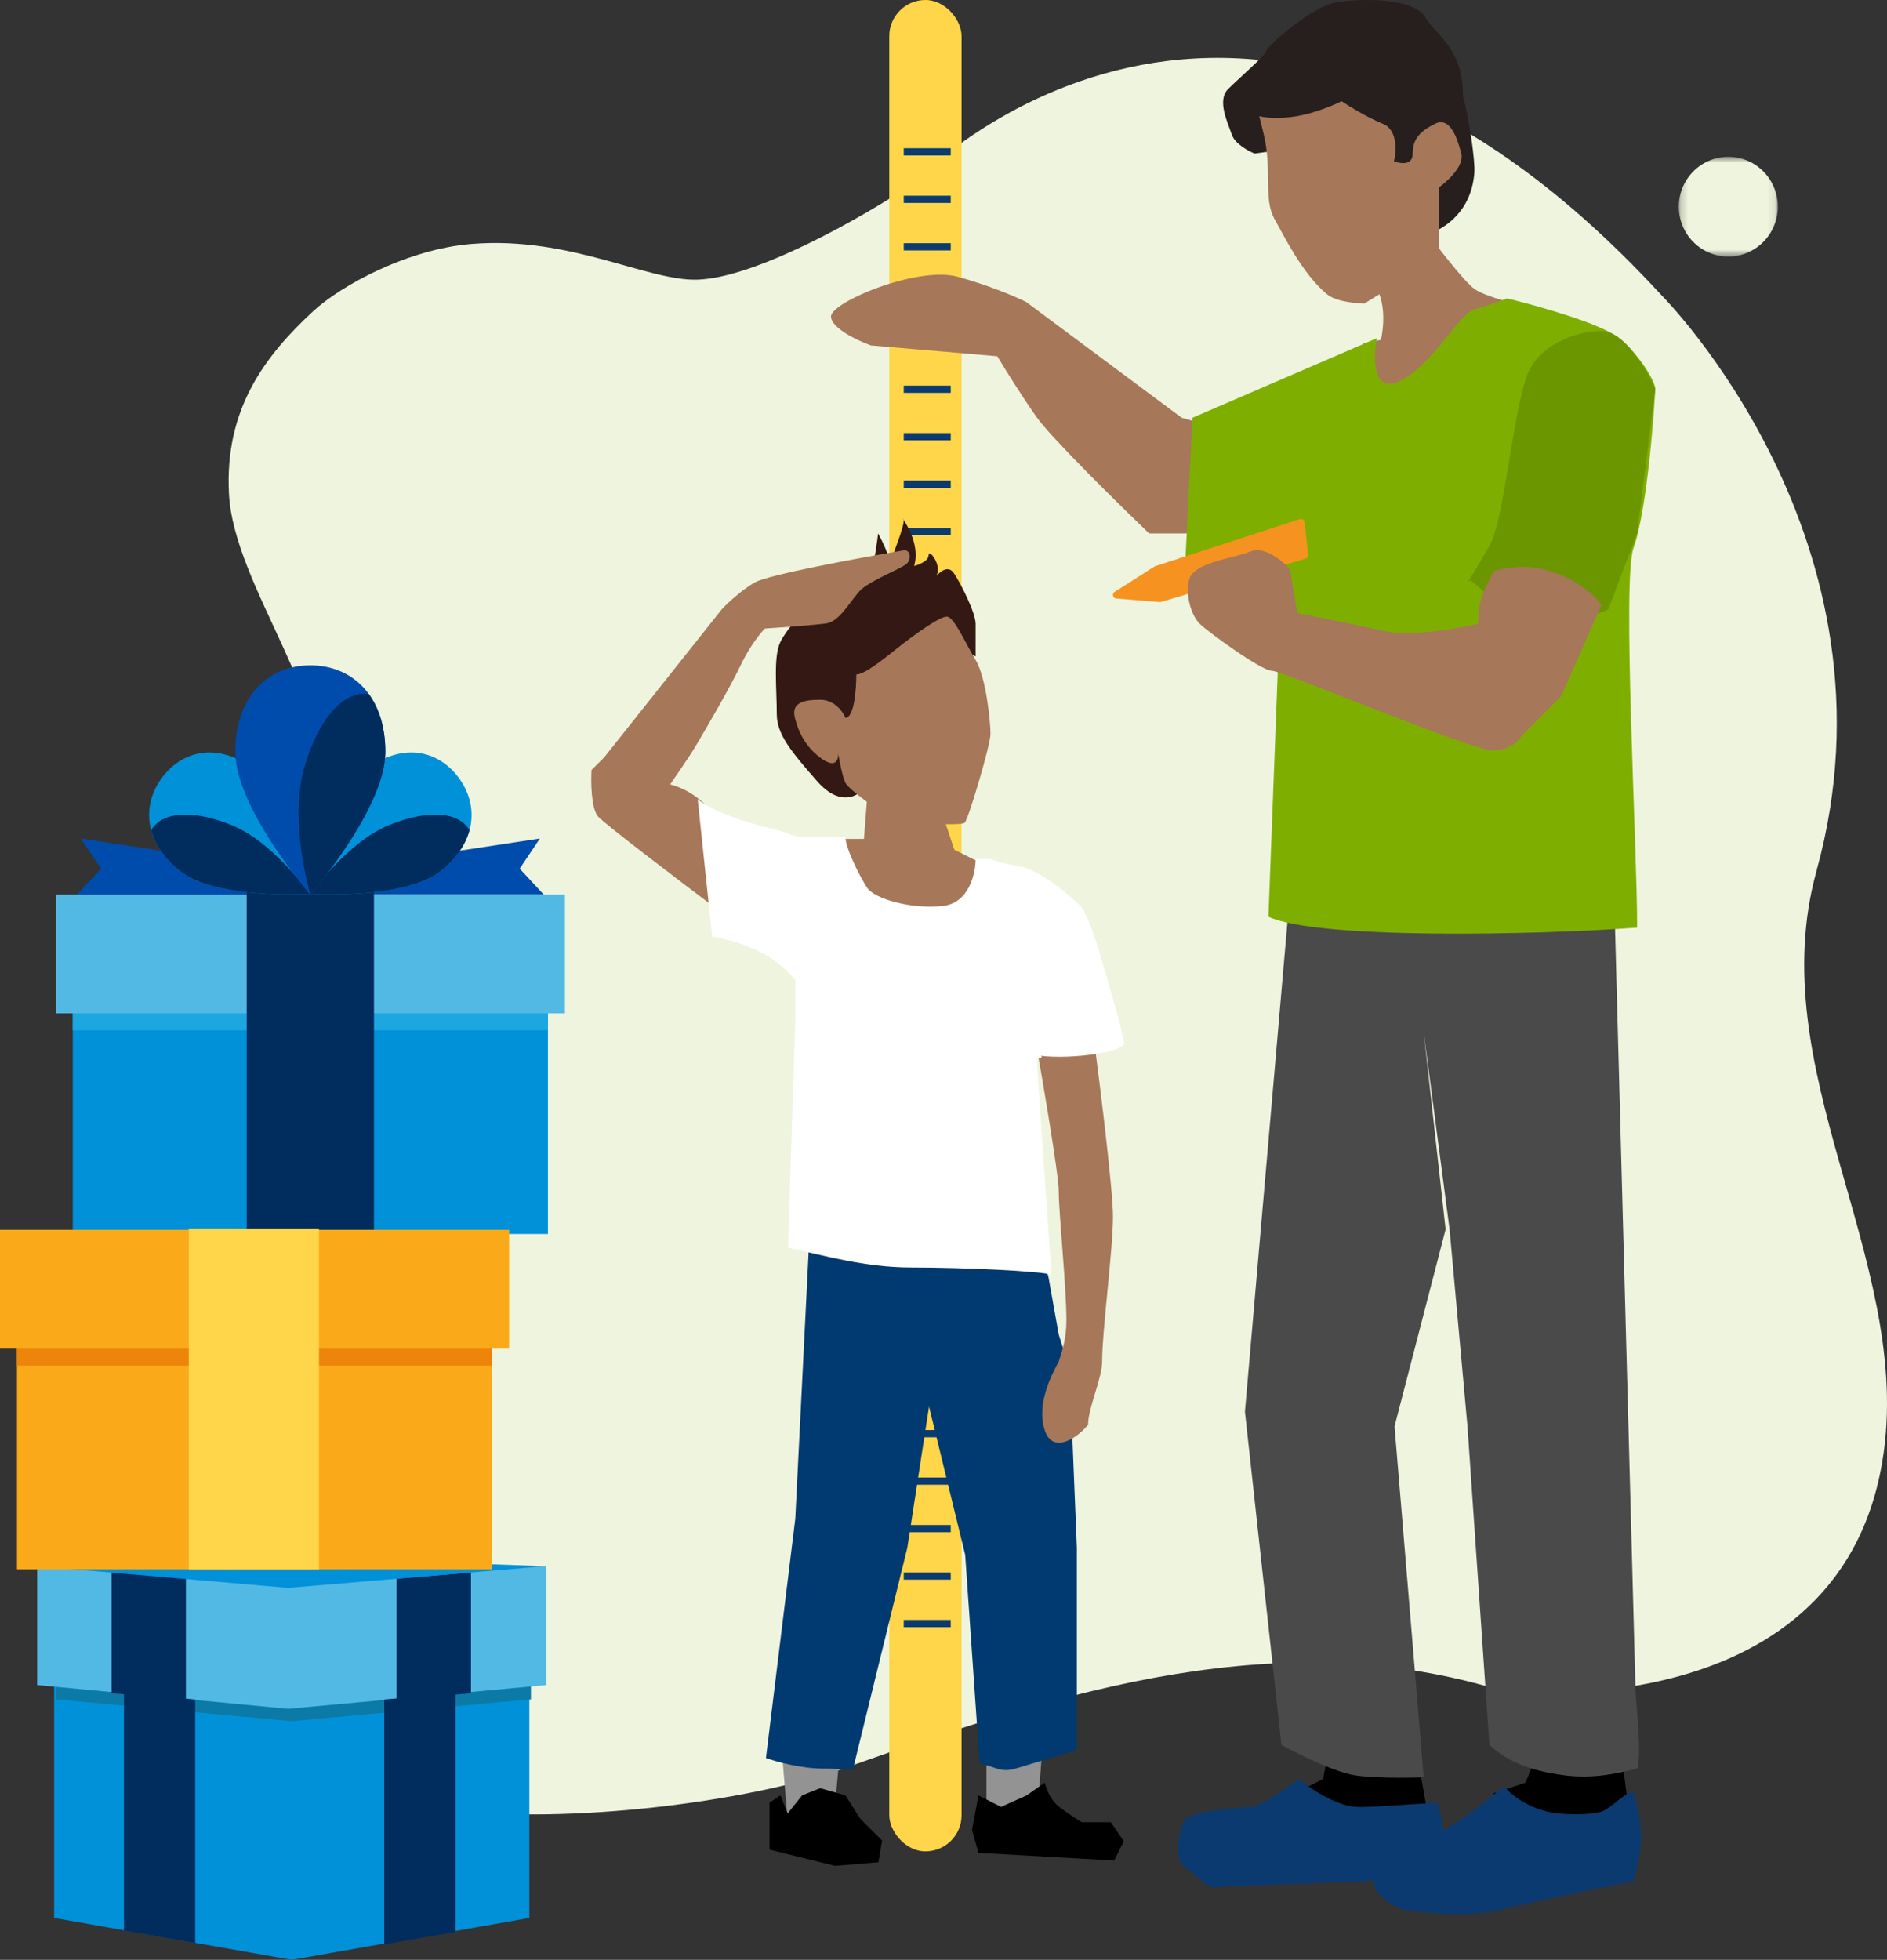 <svg width="261" height="271" viewBox="0 0 261 271" fill="none" xmlns="http://www.w3.org/2000/svg">
<rect x="0" y="0" width="261" height="271" fill="#333333" stroke="none"/>
<path d="M251.254 120.43C243.654 147.863 264.136 173.723 260.582 200.542C255.442 239.332 207.967 233.859 207.967 233.859C177.193 224.344 147.532 233.621 117.052 244.402C102.817 249.438 78.039 252.134 63.228 250.329C44.624 248.06 27.31 225.303 26.693 206.439C26.593 203.349 27.465 188.252 26.693 185.357C24.915 178.651 22.835 176.729 19.614 171.189C16.864 166.46 16.714 159.498 18.287 153.789C19.904 148.486 22.581 143.566 26.155 139.327C29.393 135.227 32.899 131.5 35.77 126.891C38.805 122.02 42.716 116.379 44.012 110.172C46.647 97.538 32.353 81.186 31.668 68.281C31.045 56.545 36.674 49.187 43.287 43.059C47.227 39.407 56.487 34.43 65.235 33.73C78.953 32.63 89.523 38.912 96.512 38.669C104.506 38.389 118.947 30.276 126.199 25.451C126.199 25.451 171.413 -22.649 229.848 40.863C229.848 40.863 263.868 74.883 251.248 120.426" fill="#EEF4DE"/>
<mask id="mask0_3371_1769" style="mask-type:luminance" maskUnits="userSpaceOnUse" x="232" y="21" width="14" height="15">
<path d="M245.899 21.68H232.2V35.475H245.899V21.68Z" fill="white"/>
</mask>
<g mask="url(#mask0_3371_1769)">
<path d="M244.981 25.131C245.89 26.714 246.136 28.593 245.667 30.357C245.197 32.122 244.05 33.629 242.474 34.551C241.695 35.004 240.834 35.298 239.941 35.416C239.048 35.534 238.14 35.474 237.271 35.239C236.401 35.004 235.586 34.6 234.874 34.048C234.161 33.497 233.565 32.81 233.119 32.028C232.21 30.444 231.964 28.565 232.433 26.801C232.903 25.036 234.05 23.529 235.626 22.607C236.405 22.154 237.266 21.86 238.159 21.742C239.052 21.624 239.96 21.684 240.829 21.919C241.699 22.154 242.514 22.558 243.226 23.11C243.939 23.661 244.535 24.348 244.981 25.131Z" fill="#EEF4DE"/>
</g>
<mask id="mask1_3371_1769" style="mask-type:luminance" maskUnits="userSpaceOnUse" x="11" y="184" width="10" height="11">
<path d="M20.838 184.471H11V194.931H20.838V184.471Z" fill="white"/>
</mask>
<g mask="url(#mask1_3371_1769)">
<path d="M20.178 187.09C20.834 188.288 21.014 189.69 20.68 191.015C20.346 192.339 19.524 193.489 18.378 194.232C17.817 194.573 17.192 194.794 16.542 194.881C15.892 194.969 15.231 194.921 14.6 194.741C13.969 194.561 13.383 194.252 12.877 193.835C12.371 193.417 11.957 192.899 11.66 192.314C11.003 191.116 10.824 189.714 11.158 188.389C11.491 187.064 12.314 185.915 13.46 185.171C14.021 184.831 14.646 184.61 15.296 184.523C15.946 184.436 16.607 184.483 17.238 184.664C17.869 184.844 18.456 185.152 18.961 185.57C19.467 185.987 19.881 186.505 20.178 187.09Z" fill="#EEF4DE"/>
</g>
<rect x="123" width="10" height="256" rx="5" fill="#FFD64A"/>
<path d="M125 21H131.5M125 27.564H131.5M125 34.129H131.5M125 40.694H131.5M125 47.258H131.5M125 53.823H131.5M125 60.387H131.5M125 66.952H131.5M125 73.516H131.5M125 80.081H131.5M125 86.645H131.5M125 93.21H131.5M125 99.774H131.5M125 106.339H131.5M125 112.903H131.5M125 119.468H131.5M125 126.032H131.5M125 132.597H131.5M125 139.161H131.5M125 145.726H131.5M125 152.29H131.5M125 158.855H131.5M125 165.419H131.5M125 171.984H131.5M125 178.548H131.5M125 185.113H131.5M125 191.677H131.5M125 198.242H131.5M125 204.806H131.5M125 211.371H131.5M125 217.935H131.5M125 224.5H131.5" stroke="#0A3A70"/>
<path d="M183 246L184.5 238L195.525 240L197.5 251L189.5 254.5L179 248L183 246Z" fill="black"/>
<path d="M211 246.5L213.798 239.633L223.798 239L225.5 252L216 254L206.5 248L211 246.5Z" fill="black"/>
<path d="M172.192 195.199L178.442 123.262C181.672 125.545 206.703 124.213 218.816 123.262L223.358 127.339L226.192 232.713L226.223 233.912C226.386 236.756 227.049 242.158 226.5 244.5C223 245.5 219.7 245.898 216.5 245.5C211.251 244.848 208.192 243.315 206.005 241.277L202.977 197.238L200.5 170L196.921 142.762L199.949 170L192.883 197.238L196.921 245.762C196.921 245.762 191 246 187.5 245.5C184 245 177.238 241.277 177.238 241.277L172.192 195.199Z" fill="#4A4A4A"/>
<path d="M120.442 47.761L137.942 49.261C138.942 50.928 141.442 54.962 143.442 57.762C145.442 60.562 154.608 69.595 158.942 73.762H168.442L166.942 58.762L163.442 57.762L141.942 41.762C140.608 41.095 136.842 39.461 132.442 38.261C126.942 36.761 114.942 41.761 114.942 43.761C114.942 45.361 118.608 47.094 120.442 47.761Z" fill="#A67759"/>
<path d="M211.442 52.262C213.042 47.062 218.775 45.762 221.442 45.762C224.642 45.762 227.775 51.095 228.942 53.762L226.442 73.762L222.442 84.262C221.942 83.095 219.742 80.362 214.942 78.762C210.142 77.162 205.275 79.095 203.442 80.262C203.775 79.762 204.842 78.062 206.442 75.262C208.442 71.762 209.442 58.762 211.442 52.262Z" fill="#6C9600"/>
<path d="M170.378 18.615C170.798 19.873 172.65 20.886 173.524 21.235L185.057 19.663L198.5 32C199.549 31.476 203.5 29.5 203.931 23.856C204.045 22.348 203.232 16.345 202.358 13.375C202.358 6.563 198.688 4.99 197.115 2.37C195.542 -0.25 188.727 -0.25 185.057 0.274C181.388 0.798 175.097 6.562 175.097 7.086C175.097 7.61 171.427 10.755 169.854 12.327C168.281 13.899 169.854 17.043 170.378 18.615Z" fill="#271F1E"/>
<path d="M108.942 251.762L107.942 239.762L116.442 239.262L115.442 250.262L108.942 251.762Z" fill="#939393"/>
<path d="M136.442 251.262V238.262H144.442L143.442 251.262L141.442 252.762L136.442 251.262Z" fill="#939393"/>
<path d="M119 109.5C119 109.5 116.5 112 113 108C109.5 104 107.442 101.561 107.442 98.761C107.442 95.261 106.942 90.761 107.942 88.761C108.942 86.761 111.442 84.261 111.942 83.261C112.442 82.261 120.442 80.261 120.942 77.261C121.342 74.861 121.442 73.927 121.442 73.761C122.047 74.821 123.121 77.008 123.012 78C123.483 76.77 125.1 72.754 124.993 71.895C124.88 71.718 124.844 71.663 124.942 71.761C124.969 71.788 124.985 71.833 124.993 71.895C125.46 72.627 127.247 75.444 126.442 78.261C127.108 78.094 128.442 77.562 128.442 76.762C128.442 75.762 130.442 78.262 129.442 79.762C129.942 79.095 131.142 78.062 131.942 79.262C132.942 80.762 134.942 84.762 134.942 86.262V90.762L129.942 88.262L119.942 94.762L116.942 102.762L119 109.5Z" fill="#331813"/>
<path d="M71.879 120.114L74.676 115.945L52.742 119.277H33.105L11.172 115.945L13.969 120.114L10.648 123.692H75.2L71.879 120.114Z" fill="#004CAC"/>
<path d="M75.787 126.035H10.062V170.634H75.787V126.035Z" fill="#0091D9"/>
<path d="M75.787 137.773H10.062V142.468H75.787V137.773Z" fill="#1DA7E0"/>
<path d="M78.134 123.689H7.714V140.121H78.134V123.689Z" fill="#52B9E4"/>
<path d="M51.727 121.34H34.121V170.634H51.727V121.34Z" fill="#002D5E"/>
<path d="M60.976 120.428C55.956 124.434 43.019 123.624 43.019 123.624C43.019 123.624 45.337 110.637 50.356 106.63C55.376 102.623 60.41 103.593 63.341 107.403C66.272 111.213 65.995 116.421 60.975 120.428" fill="#0091D9"/>
<path d="M64.934 114.805C63.635 112.461 59.729 111.763 54.034 113.998C47.977 116.376 43.019 123.621 43.019 123.621C43.019 123.621 55.956 124.431 60.975 120.424C63.13 118.704 64.407 116.762 64.934 114.805Z" fill="#002D5E"/>
<path d="M24.872 120.428C29.892 124.434 42.829 123.624 42.829 123.624C42.829 123.624 40.51 110.637 35.491 106.63C30.472 102.623 25.438 103.593 22.507 107.403C19.576 111.213 19.853 116.421 24.872 120.428Z" fill="#0091D9"/>
<path d="M20.914 114.805C22.213 112.461 26.12 111.763 31.814 113.998C37.871 116.376 42.83 123.621 42.83 123.621C42.83 123.621 29.892 124.431 24.873 120.424C22.718 118.704 21.441 116.762 20.914 114.805Z" fill="#002D5E"/>
<path d="M53.296 103.969C53.296 111.796 42.924 123.69 42.924 123.69C42.924 123.69 32.552 111.795 32.552 103.969C32.552 96.142 37.195 92 42.924 92C48.653 92 53.296 96.141 53.296 103.968" fill="#004CAC"/>
<path d="M51.006 95.968C47.857 95.48 44.303 98.735 42.151 105.898C39.863 113.515 42.924 123.69 42.924 123.69C42.924 123.69 53.297 111.796 53.297 103.969C53.297 100.609 52.436 97.933 51.006 95.968Z" fill="#002D5E"/>
<path d="M176.304 30.322C174.647 27.418 176.071 23.506 174.691 18.148L174.173 16.074C174.863 16.247 176.865 16.489 179.349 16.074C181.834 15.659 184.525 14.518 185.56 14C186.596 14.691 189.184 16.281 191.254 17.111C193.325 17.94 193.152 20.913 192.807 22.297C193.67 22.642 195.395 22.919 195.395 21.259C195.395 19.184 196.43 18.148 198.501 17.111C200.571 16.073 201.606 19.185 202.124 21.259C202.538 22.918 200.226 25.061 199.018 25.926V35.259L195.395 37.852L188.666 42C188.108 41.949 184.944 41.84 183.55 40.692C180.1 37.852 177.473 32.372 176.304 30.322Z" fill="#A67759"/>
<path d="M191 47C191 47 192 43 190.5 40C189 37 198 33 198 33C198 33 202.5 39 204 40C205.5 41 209.5 42 209.5 42L201 48L188 61.5L188.5 47.5L191 47Z" fill="#A67759"/>
<path d="M190.442 46.762L164.942 57.762L163.942 77.762L177.442 74.262L175.442 126.762C182.242 129.962 213.275 129.262 226.442 128.262C226.442 116.762 224.342 80.162 225.942 75.762C227.942 70.262 228.942 54.762 228.942 53.762C228.942 52.762 226.942 49.262 223.942 46.762C221.542 44.762 212.608 42.262 208.442 41.262C207.608 41.595 205.542 42.362 203.942 42.762C201.942 43.262 197.942 50.762 193.442 52.762C189.842 54.362 189.942 49.428 190.442 46.762Z" fill="#7EAF00"/>
<path d="M159.942 78.762L154.442 82.262L160.442 82.762L180.442 76.762L179.942 72.262L159.942 78.762Z" fill="#F69320" stroke="#F69320" stroke-linejoin="round"/>
<path d="M104.39 80.544C106.257 79.47 118.888 77.137 124.97 76.105C125.956 75.936 126.171 77.449 125.251 78.085C124.332 78.721 120.512 80.273 119.168 81.475C117.823 82.675 116.265 85.927 114.285 86.208C112.701 86.433 107.968 86.769 105.799 86.909C105.209 87.498 103.718 89.326 102.472 91.927C100.914 95.178 97.984 100.179 96.355 102.936C95.052 105.141 93.355 107.436 92.701 108.465C96.355 109.436 98.072 111.911 99.98 113.492L99.758 126.149C94.482 122.185 83.688 113.988 82.727 112.912C81.766 111.837 81.717 108.174 81.813 106.477L83.582 104.711L99.862 84.217C100.593 83.44 102.522 81.617 104.39 80.544Z" fill="#A67759"/>
<path d="M113.442 96.762C115.442 96.762 116.608 98.428 116.942 99.262C118.142 99.262 118.442 95.262 118.442 93.262C119.442 93.262 121.442 91.762 123.942 89.762C126.442 87.762 129.942 85.262 130.942 85.262C131.942 85.262 133.442 88.762 134.942 91.262C136.442 93.762 137 100 137 101.5C137 103 133.942 113.262 133.442 113.762C132.942 114.262 124.442 113.762 123.442 113.262C122.442 112.762 117.442 109.262 116.942 108.262C116.542 107.462 116.108 105.262 115.942 104.262C115.942 105.262 115.442 106.262 113.442 104.762C111.442 103.262 110.442 101.262 109.942 99.262C109.442 97.262 110.942 96.762 113.442 96.762Z" fill="#A67759"/>
<path d="M119.5 116L120 109.5L130.5 113L132 117.5L135 119L136 121L130.5 128.5H120.5L114.5 116H119.5Z" fill="#A67759"/>
<path d="M113.942 244.559C110.742 244.559 107.275 243.577 105.942 243.086L110 210L112 170L120.442 174.234L144 173.5L145 176.5L146.442 184.544L147.942 189.33L148.942 213.999V241.982C146.942 242.595 142.442 243.97 140.442 244.559C138.442 245.148 137.667 244.314 135.5 243.823L133.5 215L128.5 194.5L125.5 213.999L118 244.559C116.333 244.804 117.142 244.559 113.942 244.559Z" fill="#003A70"/>
<path d="M108.942 250.762L107.942 248.262L106.442 249.262V255.762L115.5 258L121.5 257.5L122 254.5L119 251.5L116.942 248.262L113.442 247.262L110.942 248.262L108.942 250.762Z" fill="black"/>
<path d="M154.101 257.262L135.335 256.203L134.442 253.026L135.335 248.262L138.463 249.85L142 248.262L144.5 246.5C144.5 246.5 145 248.7 146.5 249.85C148 251 149.633 251.968 149.633 251.968H153.654L155.442 254.615L154.101 257.262Z" fill="black"/>
<path d="M153.942 168.262C153.942 164.662 152.275 151.095 151.442 144.762V142.262H142.942C144.108 148.762 146.442 162.362 146.442 164.762C146.442 167.762 147.5 178 147.5 182.5C147.5 185 147 186.5 146.442 188.262C145.5 190 143.3 194.162 144.5 197.762C145.7 201.362 149.333 198.5 150.5 197C150.5 194.667 152.442 190.594 152.442 188.262C152.442 184 153.942 172.762 153.942 168.262Z" fill="#A67759"/>
<path d="M98.5 129.5L96.5 110.5C99.333 112.833 105.842 114.362 107.442 114.762C109.442 115.262 109.442 115.762 111.942 115.762H116.942C116.942 117.262 118.942 121.262 119.942 122.762C120.942 124.262 125.942 125.762 130.442 125.262C134.042 124.862 134.942 120.762 134.942 118.762H136.942C137.275 118.928 138.542 119.362 140.942 119.762C143.942 120.262 148.442 124.262 149.442 125.262C150.242 126.062 151.442 129.595 151.942 131.262C153.108 135.095 155.442 143.062 155.442 144.262C155.442 145.462 148.333 146.5 144 146C144.333 146.5 143.442 145.962 143.442 146.762C143.442 147.562 144.775 166.762 145.442 176.262C143.942 175.762 133.442 175.262 125.942 175.262C119.942 175.262 114 173.667 109 172.5L110 141V135.5C107.442 132.5 104 130.5 98.5 129.5Z" fill="white"/>
<path d="M211.442 52.262C213.042 47.062 218.775 45.762 221.442 45.762C224.642 45.762 227.775 51.095 228.942 53.762L226.442 73.762L222.442 84.262C220 85.5 217.06 85.5 212 85.5C210 85.5 208 84.262 203.442 80.262C203.775 79.762 204.842 78.062 206.442 75.262C208.442 71.762 209.442 58.762 211.442 52.262Z" fill="#6C9600"/>
<path d="M204.442 86.261C204.442 82.5 205.608 81.094 206.442 79.261L214.942 68.262L223.442 79.261L215.942 96.262L210.442 101.762C210.108 102.428 208.842 103.762 206.442 103.762C203.442 103.762 177.442 92.762 175.942 92.762C174.442 92.762 166.942 87.261 165.942 86.261C164.942 85.261 163.942 82.762 164.442 80.262C164.942 77.762 170.442 77.261 172.942 76.261C174.942 75.461 177.442 77.594 178.442 78.761L179.442 84.761C181.942 85.261 187.842 86.461 191.442 87.261C195.042 88.061 201.608 86.928 204.442 86.261Z" fill="#A67759"/>
<path d="M211 52.5C212.6 47.3 218.333 46 221 46C224.2 46 227.333 51.333 228.5 54L226 74L222 84.5C221.5 83.333 219.3 80.6 214.5 79C209.7 77.4 204.833 79.333 203 80.5C203.333 80 204.4 78.3 206 75.5C208 72 209 59 211 52.5Z" fill="#6C9600"/>
<path d="M173.043 249.868C174.366 249.868 179.667 246 179.667 246C181.185 247.289 184.967 249.868 187.948 249.868C190.929 249.868 196.166 249.327 198.926 249.327L199.954 254.842C199.954 254.842 199.872 258.106 196.642 259.262C193.413 260.419 170.669 260.531 168.351 260.973C166.938 261.243 165.712 259.399 163.935 258.201C162.065 256.941 163.337 252.257 163.935 251.546C164.842 250.464 171.72 249.868 173.043 249.868Z" fill="#0A3A70"/>
<path d="M214 250.5C212 250 209.756 248.943 208 247C206.976 247.81 204 250.5 200.098 252.829C196.162 255.177 193.951 255 192.634 255.743C191.317 256.486 190 257.686 190 260.115C190 262.543 193.951 264 193.951 264C193.951 264 202 265.501 208 264C214 262.5 226 260.115 226 260.115C226 260.115 227 256.5 227 254C227 251.5 226 248 226 248C225.561 247.029 223 250 221.5 250.5C220 251 216 251 214 250.5Z" fill="#0A3A70"/>
<path d="M73.216 265.205V220.605H40.353H7.49V265.205L40.353 270.999L73.216 265.205Z" fill="#0091D9"/>
<path d="M73.439 230.285H7.714V234.98L40.286 237.999L73.439 234.98V230.285Z" fill="#0C7AA7"/>
<path d="M75.563 233.003V216.572L39.857 218.715L5.143 216.572V233.003L39.857 236.287L75.563 233.003Z" fill="#52B9E4"/>
<path d="M63 234.143L53.143 235V268.857L63 267.143V234.143Z" fill="#002D5E"/>
<path d="M17.143 234.143L27 235V268.677L17.143 266.94V234.143Z" fill="#002D5E"/>
<path d="M65.143 217.428L54.857 218.285V234.999L65.143 234.142V217.428Z" fill="#002D5E"/>
<path d="M15.429 217L25.714 218.286V235L15.429 234.143V217Z" fill="#002D5E"/>
<path d="M39 215.285L5.143 216.571L39.857 219.571L75.429 216.571L39 215.285Z" fill="#0091D9"/>
<path d="M68.073 172.4H2.348V216.999H68.073V172.4Z" fill="#FAAA19"/>
<path d="M68.073 184.137H2.348V188.831H68.073V184.137Z" fill="#ED850B"/>
<path d="M70.42 170.055H0V186.486H70.42V170.055Z" fill="#FAAA19"/>
<path d="M44.12 169.857H26.119V217H44.12V169.857Z" fill="#FFD64A"/>
</svg>
